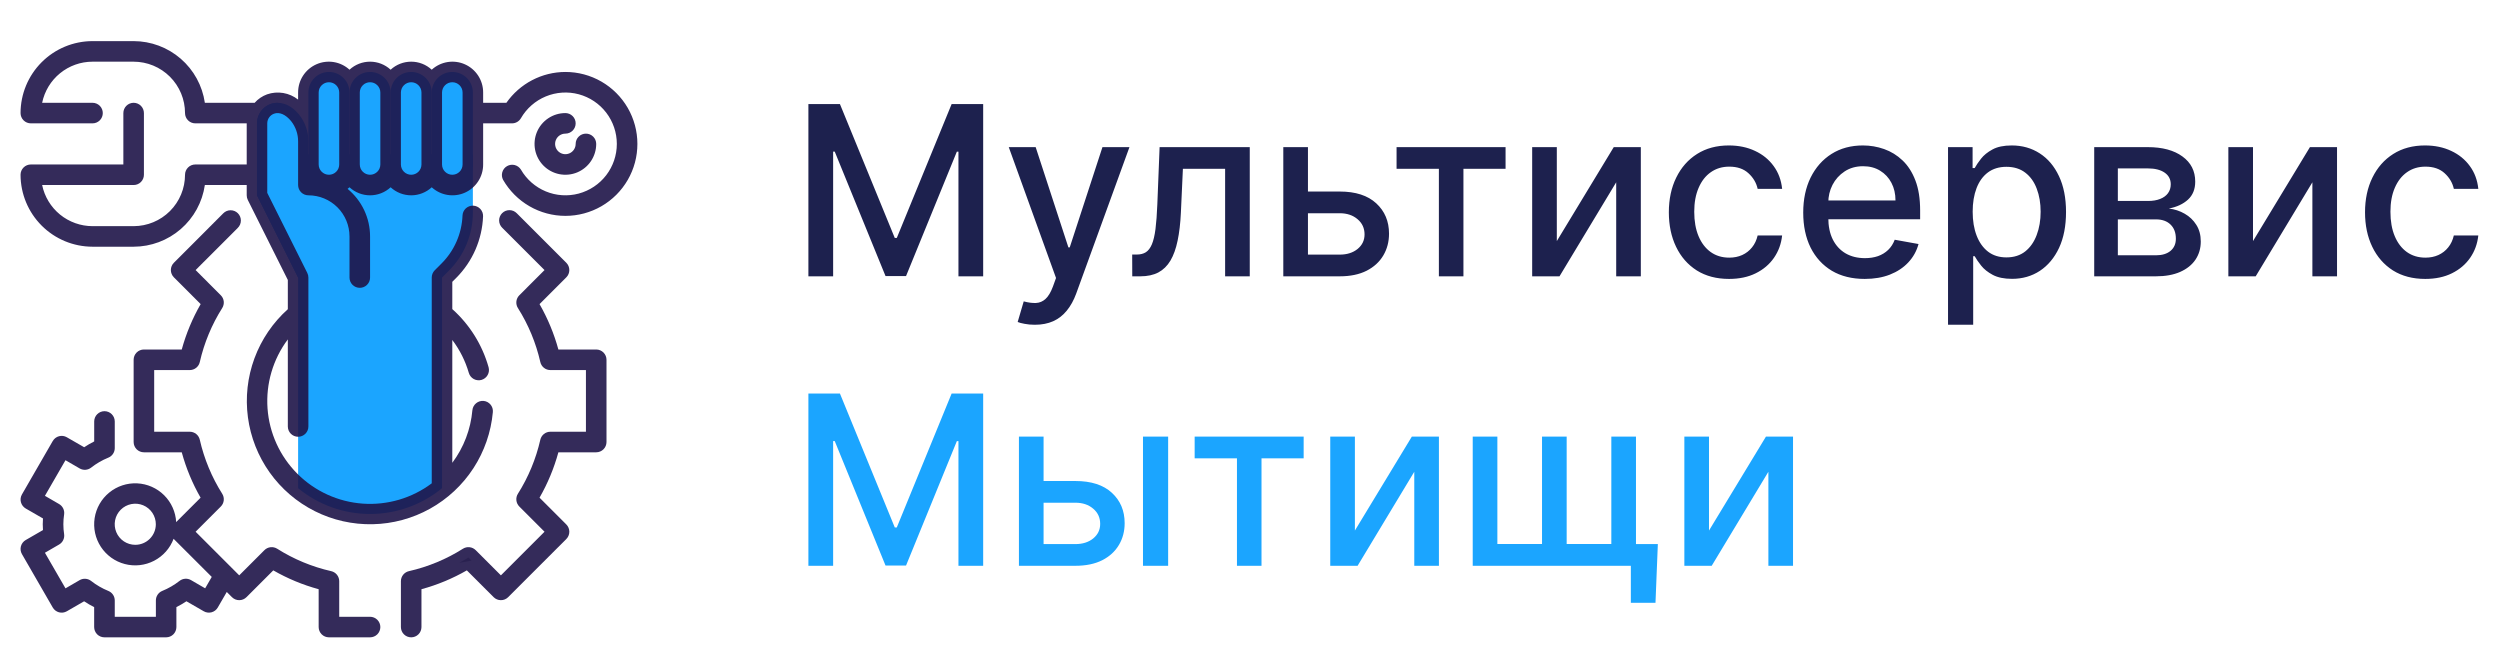 <?xml version="1.0" encoding="UTF-8"?> <svg xmlns="http://www.w3.org/2000/svg" width="190" height="50" viewBox="0 0 190 50" fill="none"> <path d="M35.938 11.719V16.164C35.938 16.984 35.776 17.796 35.463 18.553C35.149 19.31 34.689 19.999 34.109 20.578L33.594 21.094V37.102C32.053 38.369 30.12 39.062 28.125 39.062C26.13 39.062 24.197 38.369 22.656 37.102V11.719H35.938Z" fill="#1BA5FF"></path> <path d="M26.562 7.031C26.562 6.168 25.863 5.469 25 5.469C24.137 5.469 23.438 6.168 23.438 7.031V12.5C23.438 13.363 24.137 14.062 25 14.062C25.863 14.062 26.562 13.363 26.562 12.5V7.031Z" fill="#1BA5FF"></path> <path d="M29.688 7.031C29.688 6.168 28.988 5.469 28.125 5.469C27.262 5.469 26.562 6.168 26.562 7.031V12.5C26.562 13.363 27.262 14.062 28.125 14.062C28.988 14.062 29.688 13.363 29.688 12.5V7.031Z" fill="#1BA5FF"></path> <path d="M32.812 7.031C32.812 6.168 32.113 5.469 31.25 5.469C30.387 5.469 29.688 6.168 29.688 7.031V12.5C29.688 13.363 30.387 14.062 31.25 14.062C32.113 14.062 32.812 13.363 32.812 12.5V7.031Z" fill="#1BA5FF"></path> <path d="M35.938 7.031C35.938 6.168 35.238 5.469 34.375 5.469C33.512 5.469 32.812 6.168 32.812 7.031V12.5C32.812 13.363 33.512 14.062 34.375 14.062C35.238 14.062 35.938 13.363 35.938 12.5V7.031Z" fill="#1BA5FF"></path> <path d="M23.438 14.062V10.773C23.447 10.018 23.192 9.285 22.719 8.698C21.332 7.026 19.531 7.991 19.531 9.375V14.844L22.656 21.094H27.344V17.969C27.344 16.933 26.932 15.939 26.2 15.207C25.467 14.474 24.474 14.062 23.438 14.062Z" fill="#1BA5FF"></path> <path d="M25.876 18.898C24.247 18.187 22.92 16.926 22.126 15.336L21.891 14.883C21.367 13.829 21.094 12.669 21.094 11.492V7.812C20.679 7.812 20.282 7.977 19.989 8.27C19.696 8.563 19.531 8.961 19.531 9.375V14.844L22.656 21.094L23.404 21.243C24.349 21.432 25.221 21.886 25.918 22.551C26.616 23.216 27.11 24.065 27.344 25V21.094C27.34 20.625 27.199 20.166 26.938 19.776C26.677 19.386 26.308 19.081 25.876 18.898Z" fill="#1BA5FF"></path> <path d="M35.836 42.602C35.531 42.672 35.219 42.727 34.898 42.773C35.141 42.648 35.375 42.508 35.602 42.367L35.836 42.602Z" fill="#93999A"></path> <path d="M45.312 26.562H42.437C42.108 25.357 41.626 24.198 41.005 23.113L43.041 21.077C43.187 20.931 43.269 20.732 43.269 20.525C43.269 20.318 43.187 20.119 43.041 19.973L39.277 16.209C39.205 16.135 39.118 16.075 39.023 16.034C38.928 15.993 38.825 15.972 38.721 15.971C38.618 15.97 38.515 15.99 38.419 16.029C38.323 16.068 38.236 16.126 38.162 16.2C38.089 16.273 38.031 16.36 37.992 16.456C37.952 16.552 37.932 16.655 37.933 16.759C37.934 16.863 37.956 16.965 37.997 17.06C38.038 17.156 38.097 17.242 38.172 17.314L41.384 20.525L39.469 22.441C39.344 22.566 39.265 22.73 39.245 22.905C39.225 23.081 39.265 23.259 39.359 23.408C40.157 24.671 40.733 26.06 41.064 27.516C41.103 27.689 41.2 27.844 41.339 27.954C41.477 28.065 41.649 28.125 41.827 28.125H44.531V32.812H41.827C41.649 32.812 41.477 32.872 41.339 32.983C41.2 33.094 41.103 33.248 41.064 33.421C40.733 34.877 40.157 36.266 39.359 37.529C39.265 37.679 39.225 37.856 39.245 38.032C39.265 38.208 39.344 38.372 39.469 38.497L41.384 40.412L38.069 43.727L36.153 41.812C36.028 41.687 35.864 41.608 35.688 41.588C35.512 41.568 35.334 41.609 35.184 41.703C33.922 42.501 32.533 43.078 31.077 43.408C30.904 43.448 30.75 43.545 30.639 43.683C30.529 43.822 30.469 43.994 30.469 44.171V47.656C30.469 47.863 30.551 48.062 30.698 48.209C30.844 48.355 31.043 48.437 31.25 48.437C31.457 48.437 31.656 48.355 31.802 48.209C31.949 48.062 32.031 47.863 32.031 47.656V44.78C33.237 44.452 34.396 43.97 35.48 43.348L37.516 45.384C37.663 45.531 37.862 45.613 38.069 45.613C38.276 45.613 38.475 45.531 38.621 45.384L43.041 40.965C43.187 40.818 43.269 40.62 43.269 40.412C43.269 40.205 43.187 40.007 43.041 39.86L41.005 37.824C41.626 36.74 42.108 35.581 42.437 34.375H45.312C45.52 34.375 45.718 34.292 45.865 34.146C46.011 33.999 46.094 33.801 46.094 33.594V27.344C46.094 27.136 46.011 26.938 45.865 26.791C45.718 26.645 45.52 26.562 45.312 26.562Z" fill="#1E1448" fill-opacity="0.9"></path> <path d="M28.124 46.875H25.781V44.171C25.781 43.994 25.721 43.822 25.61 43.683C25.5 43.545 25.346 43.448 25.173 43.408C23.716 43.078 22.327 42.501 21.065 41.703C20.915 41.609 20.737 41.568 20.561 41.588C20.385 41.608 20.221 41.687 20.096 41.812L18.181 43.727L14.866 40.412L16.781 38.497C16.906 38.372 16.985 38.208 17.005 38.032C17.024 37.856 16.984 37.679 16.89 37.529C16.093 36.266 15.516 34.877 15.184 33.421C15.145 33.248 15.049 33.094 14.91 32.983C14.772 32.873 14.6 32.812 14.423 32.812H11.718V28.125H14.423C14.6 28.125 14.772 28.064 14.91 27.954C15.049 27.843 15.145 27.689 15.184 27.516C15.516 26.06 16.093 24.671 16.89 23.408C16.984 23.259 17.024 23.081 17.005 22.905C16.985 22.73 16.906 22.566 16.781 22.441L14.866 20.525L18.069 17.322C18.143 17.25 18.203 17.163 18.244 17.068C18.285 16.973 18.306 16.87 18.307 16.767C18.308 16.663 18.288 16.56 18.249 16.464C18.21 16.368 18.152 16.281 18.078 16.207C18.005 16.134 17.918 16.076 17.822 16.037C17.726 15.997 17.623 15.978 17.519 15.979C17.416 15.979 17.313 16.001 17.218 16.042C17.122 16.083 17.036 16.142 16.964 16.217L13.214 19.971C13.068 20.117 12.985 20.316 12.985 20.523C12.985 20.73 13.068 20.929 13.214 21.076L15.25 23.112C14.627 24.196 14.143 25.356 13.813 26.562H10.937C10.73 26.562 10.531 26.645 10.384 26.791C10.238 26.938 10.156 27.136 10.156 27.344V33.594C10.156 33.801 10.238 33.999 10.384 34.146C10.531 34.292 10.73 34.375 10.937 34.375H13.813C14.142 35.581 14.623 36.74 15.245 37.824L13.389 39.679C13.347 38.909 13.021 38.182 12.474 37.638C11.927 37.094 11.197 36.772 10.427 36.735C9.656 36.697 8.899 36.947 8.302 37.435C7.704 37.923 7.309 38.615 7.192 39.377C7.075 40.14 7.245 40.919 7.669 41.563C8.093 42.208 8.741 42.673 9.487 42.867C10.234 43.062 11.026 42.974 11.711 42.618C12.396 42.263 12.925 41.667 13.195 40.944C13.201 40.951 13.203 40.958 13.209 40.965L16.093 43.845L15.592 44.712L14.516 44.087C14.381 44.01 14.226 43.974 14.07 43.985C13.915 43.996 13.767 44.053 13.644 44.149C13.245 44.461 12.805 44.717 12.335 44.908C12.191 44.966 12.067 45.066 11.98 45.195C11.893 45.324 11.847 45.476 11.847 45.632V46.875H8.722V45.635C8.722 45.479 8.675 45.327 8.588 45.198C8.501 45.069 8.378 44.969 8.234 44.911C7.764 44.72 7.323 44.464 6.924 44.151C6.802 44.056 6.653 43.999 6.498 43.988C6.343 43.977 6.188 44.013 6.053 44.09L4.977 44.715L3.414 42.009L4.491 41.384C4.626 41.307 4.734 41.191 4.802 41.052C4.87 40.913 4.895 40.757 4.874 40.603C4.796 40.101 4.796 39.591 4.874 39.089C4.895 38.935 4.87 38.779 4.802 38.64C4.734 38.501 4.626 38.385 4.491 38.308L3.414 37.683L4.977 34.976L6.053 35.601C6.188 35.679 6.343 35.715 6.498 35.704C6.653 35.693 6.802 35.636 6.924 35.541C7.323 35.228 7.764 34.972 8.234 34.781C8.378 34.723 8.501 34.623 8.588 34.494C8.675 34.365 8.722 34.212 8.722 34.057V32.031C8.722 31.824 8.64 31.625 8.493 31.479C8.347 31.332 8.148 31.25 7.941 31.25C7.734 31.25 7.535 31.332 7.388 31.479C7.242 31.625 7.159 31.824 7.159 32.031V33.548C6.896 33.68 6.642 33.827 6.397 33.99L5.077 33.231C4.898 33.127 4.685 33.099 4.485 33.153C4.284 33.207 4.114 33.338 4.01 33.517L1.666 37.58C1.564 37.759 1.536 37.971 1.59 38.17C1.644 38.37 1.774 38.54 1.952 38.644L3.266 39.402C3.255 39.558 3.249 39.701 3.249 39.844C3.249 39.987 3.255 40.132 3.266 40.285L1.952 41.044C1.773 41.147 1.643 41.318 1.589 41.517C1.536 41.717 1.563 41.93 1.666 42.109L4.01 46.172C4.114 46.351 4.284 46.482 4.485 46.536C4.685 46.589 4.898 46.561 5.077 46.458L6.393 45.698C6.638 45.861 6.892 46.009 7.156 46.141V47.656C7.156 47.863 7.238 48.062 7.384 48.209C7.531 48.355 7.73 48.437 7.937 48.437H12.624C12.832 48.437 13.03 48.355 13.177 48.209C13.323 48.062 13.406 47.863 13.406 47.656V46.139C13.669 46.008 13.924 45.86 14.169 45.697L15.484 46.456C15.573 46.508 15.671 46.541 15.773 46.554C15.874 46.568 15.978 46.561 16.077 46.535C16.176 46.508 16.269 46.462 16.351 46.4C16.432 46.337 16.5 46.259 16.552 46.17L17.234 44.989L17.628 45.384C17.775 45.531 17.973 45.613 18.181 45.613C18.388 45.613 18.586 45.531 18.733 45.384L20.769 43.348C21.853 43.97 23.012 44.452 24.218 44.78V47.656C24.218 47.863 24.3 48.062 24.447 48.209C24.593 48.355 24.792 48.437 24.999 48.437H28.124C28.331 48.437 28.53 48.355 28.677 48.209C28.823 48.062 28.906 47.863 28.906 47.656C28.906 47.449 28.823 47.25 28.677 47.104C28.53 46.957 28.331 46.875 28.124 46.875ZM10.281 41.406C9.972 41.406 9.669 41.314 9.412 41.143C9.156 40.971 8.955 40.727 8.837 40.441C8.719 40.156 8.688 39.842 8.748 39.539C8.808 39.236 8.957 38.957 9.176 38.739C9.394 38.52 9.673 38.371 9.976 38.311C10.279 38.251 10.593 38.282 10.879 38.4C11.164 38.518 11.408 38.719 11.58 38.975C11.751 39.233 11.843 39.535 11.843 39.844C11.843 40.258 11.678 40.655 11.385 40.948C11.092 41.242 10.695 41.406 10.281 41.406Z" fill="#1E1448" fill-opacity="0.9"></path> <path d="M42.969 5.469C42.088 5.471 41.221 5.685 40.441 6.093C39.661 6.501 38.99 7.091 38.486 7.812H36.719V7.031C36.721 6.578 36.591 6.134 36.344 5.753C36.098 5.373 35.746 5.072 35.332 4.888C34.918 4.704 34.459 4.645 34.011 4.717C33.564 4.79 33.147 4.991 32.812 5.297C32.386 4.905 31.829 4.687 31.25 4.687C30.671 4.687 30.113 4.905 29.688 5.297C29.262 4.905 28.704 4.687 28.125 4.687C27.546 4.687 26.988 4.905 26.562 5.297C26.228 4.991 25.811 4.79 25.363 4.717C24.916 4.645 24.457 4.704 24.043 4.888C23.628 5.072 23.277 5.373 23.03 5.753C22.784 6.134 22.654 6.578 22.656 7.031V7.57C22.328 7.311 21.941 7.138 21.528 7.068C21.116 6.998 20.693 7.033 20.298 7.17C19.935 7.303 19.61 7.523 19.354 7.812H15.569C15.38 6.512 14.729 5.322 13.735 4.462C12.741 3.601 11.471 3.127 10.156 3.125H7.031C5.581 3.127 4.191 3.703 3.166 4.729C2.141 5.754 1.564 7.144 1.562 8.594C1.562 8.801 1.645 9 1.791 9.146C1.938 9.293 2.137 9.375 2.344 9.375H7.031C7.238 9.375 7.437 9.293 7.584 9.146C7.73 9 7.812 8.801 7.812 8.594C7.812 8.387 7.73 8.188 7.584 8.041C7.437 7.895 7.238 7.812 7.031 7.812H3.203C3.384 6.931 3.864 6.138 4.561 5.569C5.259 5 6.131 4.688 7.031 4.688H10.156C11.192 4.689 12.185 5.101 12.917 5.833C13.649 6.565 14.061 7.558 14.062 8.594C14.062 8.801 14.145 9 14.291 9.146C14.438 9.293 14.636 9.375 14.844 9.375H18.75V12.5H14.844C14.636 12.5 14.438 12.582 14.291 12.729C14.145 12.875 14.062 13.074 14.062 13.281C14.061 14.317 13.649 15.31 12.917 16.042C12.185 16.774 11.192 17.186 10.156 17.188H7.031C6.131 17.186 5.259 16.875 4.561 16.306C3.864 15.737 3.384 14.944 3.203 14.062H10.156C10.364 14.062 10.562 13.98 10.709 13.834C10.855 13.687 10.938 13.489 10.938 13.281V8.594C10.938 8.387 10.855 8.188 10.709 8.041C10.562 7.895 10.364 7.812 10.156 7.812C9.949 7.812 9.75 7.895 9.604 8.041C9.457 8.188 9.375 8.387 9.375 8.594V12.5H2.344C2.137 12.5 1.938 12.582 1.791 12.729C1.645 12.875 1.562 13.074 1.562 13.281C1.564 14.731 2.141 16.121 3.166 17.146C4.191 18.172 5.581 18.748 7.031 18.75H10.156C11.471 18.748 12.741 18.274 13.735 17.413C14.729 16.553 15.38 15.363 15.569 14.062H18.75V14.844C18.75 14.965 18.778 15.085 18.832 15.193L21.875 21.278V23.499C20.738 24.518 19.868 25.799 19.339 27.231C18.81 28.663 18.64 30.203 18.842 31.716C19.044 33.229 19.613 34.669 20.498 35.912C21.384 37.156 22.561 38.163 23.925 38.848C25.289 39.533 26.8 39.874 28.326 39.841C29.852 39.809 31.347 39.404 32.681 38.662C34.015 37.92 35.148 36.863 35.98 35.584C36.812 34.304 37.319 32.84 37.457 31.32C37.467 31.218 37.456 31.114 37.426 31.016C37.395 30.918 37.346 30.827 37.28 30.747C37.214 30.668 37.133 30.603 37.042 30.555C36.951 30.507 36.852 30.478 36.749 30.469C36.543 30.453 36.339 30.518 36.181 30.65C36.022 30.782 35.922 30.971 35.901 31.177C35.774 32.625 35.246 34.009 34.375 35.173V25.838C34.943 26.588 35.368 27.435 35.63 28.338C35.687 28.537 35.821 28.704 36.001 28.804C36.182 28.904 36.395 28.929 36.593 28.873C36.792 28.816 36.96 28.684 37.061 28.503C37.163 28.323 37.188 28.111 37.133 27.912C36.652 26.206 35.695 24.673 34.375 23.491V21.417L34.662 21.131C35.912 19.882 36.645 18.208 36.713 16.443C36.717 16.34 36.701 16.238 36.666 16.142C36.63 16.045 36.576 15.957 36.507 15.881C36.366 15.729 36.17 15.639 35.963 15.63C35.861 15.626 35.758 15.643 35.662 15.678C35.566 15.713 35.477 15.768 35.402 15.837C35.249 15.978 35.159 16.173 35.151 16.381C35.097 17.753 34.528 19.055 33.556 20.025L33.04 20.541C32.968 20.613 32.91 20.7 32.871 20.795C32.832 20.89 32.812 20.991 32.812 21.094V36.733C31.308 37.861 29.447 38.409 27.571 38.276C25.695 38.142 23.93 37.337 22.601 36.007C21.271 34.677 20.465 32.913 20.332 31.037C20.199 29.161 20.747 27.3 21.875 25.795V32.413C21.875 32.62 21.957 32.818 22.104 32.965C22.25 33.111 22.449 33.194 22.656 33.194C22.863 33.194 23.062 33.111 23.209 32.965C23.355 32.818 23.438 32.62 23.438 32.413V21.094C23.438 20.973 23.41 20.853 23.355 20.744L20.312 14.659V9.375C20.312 9.214 20.362 9.057 20.454 8.926C20.546 8.794 20.677 8.694 20.828 8.64C21.234 8.494 21.703 8.697 22.118 9.197C22.475 9.644 22.665 10.201 22.656 10.773V14.062C22.656 14.27 22.739 14.468 22.885 14.615C23.032 14.761 23.23 14.844 23.438 14.844C24.266 14.844 25.061 15.173 25.647 15.759C26.233 16.345 26.562 17.14 26.562 17.969V21.094C26.562 21.301 26.645 21.5 26.791 21.646C26.938 21.793 27.137 21.875 27.344 21.875C27.551 21.875 27.75 21.793 27.896 21.646C28.043 21.5 28.125 21.301 28.125 21.094V17.969C28.125 17.277 27.972 16.595 27.677 15.97C27.381 15.345 26.951 14.793 26.417 14.354C26.467 14.316 26.516 14.276 26.562 14.234C26.988 14.626 27.546 14.844 28.125 14.844C28.704 14.844 29.262 14.626 29.688 14.234C30.113 14.626 30.671 14.844 31.25 14.844C31.829 14.844 32.386 14.626 32.812 14.234C33.147 14.54 33.564 14.741 34.011 14.814C34.459 14.886 34.918 14.827 35.332 14.643C35.746 14.459 36.098 14.159 36.344 13.778C36.591 13.397 36.721 12.953 36.719 12.5V9.375H38.914C39.051 9.375 39.186 9.339 39.304 9.27C39.423 9.202 39.521 9.103 39.59 8.984C40.02 8.24 40.684 7.658 41.478 7.329C42.272 7 43.153 6.942 43.984 7.164C44.814 7.387 45.548 7.877 46.072 8.56C46.595 9.242 46.879 10.078 46.879 10.938C46.879 11.797 46.595 12.633 46.072 13.316C45.548 13.998 44.814 14.488 43.984 14.711C43.153 14.933 42.272 14.876 41.478 14.546C40.684 14.217 40.02 13.635 39.59 12.891C39.483 12.718 39.313 12.594 39.116 12.544C38.919 12.495 38.711 12.524 38.535 12.625C38.359 12.727 38.229 12.893 38.174 13.088C38.118 13.284 38.141 13.493 38.237 13.672C38.718 14.503 39.408 15.194 40.24 15.674C41.071 16.154 42.015 16.407 42.975 16.406C43.935 16.406 44.878 16.153 45.709 15.673C46.541 15.192 47.231 14.502 47.711 13.67C48.191 12.838 48.443 11.895 48.442 10.934C48.442 9.974 48.188 9.031 47.708 8.2C47.227 7.369 46.536 6.679 45.704 6.199C44.872 5.72 43.929 5.468 42.969 5.469ZM24.219 7.031C24.219 6.824 24.301 6.625 24.448 6.479C24.594 6.332 24.793 6.25 25 6.25C25.207 6.25 25.406 6.332 25.552 6.479C25.699 6.625 25.781 6.824 25.781 7.031V12.5C25.781 12.707 25.699 12.906 25.552 13.052C25.406 13.199 25.207 13.281 25 13.281C24.793 13.281 24.594 13.199 24.448 13.052C24.301 12.906 24.219 12.707 24.219 12.5V7.031ZM28.125 13.281C27.918 13.281 27.719 13.199 27.573 13.052C27.426 12.906 27.344 12.707 27.344 12.5V7.031C27.344 6.824 27.426 6.625 27.573 6.479C27.719 6.332 27.918 6.25 28.125 6.25C28.332 6.25 28.531 6.332 28.677 6.479C28.824 6.625 28.906 6.824 28.906 7.031V12.5C28.906 12.707 28.824 12.906 28.677 13.052C28.531 13.199 28.332 13.281 28.125 13.281ZM31.25 13.281C31.043 13.281 30.844 13.199 30.698 13.052C30.551 12.906 30.469 12.707 30.469 12.5V7.031C30.469 6.824 30.551 6.625 30.698 6.479C30.844 6.332 31.043 6.25 31.25 6.25C31.457 6.25 31.656 6.332 31.802 6.479C31.949 6.625 32.031 6.824 32.031 7.031V12.5C32.031 12.707 31.949 12.906 31.802 13.052C31.656 13.199 31.457 13.281 31.25 13.281ZM35.156 12.5C35.156 12.707 35.074 12.906 34.927 13.052C34.781 13.199 34.582 13.281 34.375 13.281C34.168 13.281 33.969 13.199 33.823 13.052C33.676 12.906 33.594 12.707 33.594 12.5V7.031C33.594 6.824 33.676 6.625 33.823 6.479C33.969 6.332 34.168 6.25 34.375 6.25C34.582 6.25 34.781 6.332 34.927 6.479C35.074 6.625 35.156 6.824 35.156 7.031V12.5Z" fill="#1E1448" fill-opacity="0.9"></path> <path d="M42.969 10.156C43.176 10.156 43.375 10.074 43.521 9.927C43.668 9.781 43.75 9.582 43.75 9.375C43.75 9.168 43.668 8.969 43.521 8.823C43.375 8.676 43.176 8.594 42.969 8.594C42.505 8.594 42.052 8.731 41.667 8.989C41.281 9.246 40.981 9.612 40.803 10.041C40.626 10.469 40.58 10.94 40.67 11.395C40.761 11.849 40.984 12.267 41.312 12.595C41.639 12.923 42.057 13.146 42.511 13.236C42.966 13.327 43.437 13.28 43.866 13.103C44.294 12.925 44.66 12.625 44.917 12.24C45.175 11.854 45.312 11.401 45.312 10.938C45.312 10.73 45.23 10.532 45.084 10.385C44.937 10.239 44.739 10.156 44.531 10.156C44.324 10.156 44.125 10.239 43.979 10.385C43.832 10.532 43.75 10.73 43.75 10.938C43.75 11.092 43.704 11.243 43.618 11.371C43.532 11.5 43.41 11.6 43.268 11.659C43.125 11.718 42.968 11.734 42.816 11.704C42.665 11.674 42.526 11.599 42.416 11.49C42.307 11.381 42.233 11.242 42.203 11.09C42.172 10.938 42.188 10.781 42.247 10.639C42.306 10.496 42.406 10.374 42.535 10.288C42.663 10.202 42.814 10.156 42.969 10.156Z" fill="#1E1448" fill-opacity="0.9"></path> <path d="M61.438 7.909H63.835L68.003 18.085H68.156L72.324 7.909H74.721V21H72.842V11.527H72.72L68.859 20.981H67.3L63.439 11.521H63.318V21H61.438V7.909ZM78.647 24.682C78.362 24.682 78.102 24.658 77.867 24.611C77.633 24.569 77.458 24.522 77.343 24.471L77.803 22.905C78.153 22.999 78.464 23.039 78.737 23.026C79.009 23.014 79.25 22.911 79.459 22.72C79.672 22.528 79.86 22.215 80.022 21.78L80.258 21.128L76.666 11.182H78.711L81.198 18.801H81.3L83.786 11.182H85.838L81.792 22.31C81.605 22.822 81.366 23.254 81.076 23.608C80.786 23.966 80.441 24.234 80.041 24.413C79.64 24.592 79.176 24.682 78.647 24.682ZM86.052 21L86.046 19.345H86.397C86.67 19.345 86.898 19.287 87.082 19.172C87.269 19.053 87.422 18.852 87.542 18.571C87.661 18.29 87.753 17.902 87.817 17.408C87.88 16.909 87.927 16.283 87.957 15.528L88.13 11.182H94.982V21H93.109V12.831H89.9L89.747 16.168C89.709 16.977 89.626 17.685 89.498 18.29C89.374 18.895 89.193 19.4 88.954 19.805C88.716 20.205 88.409 20.506 88.034 20.706C87.659 20.902 87.203 21 86.666 21H86.052ZM98.969 14.557H101.82C103.022 14.557 103.946 14.855 104.594 15.452C105.242 16.048 105.566 16.817 105.566 17.759C105.566 18.373 105.421 18.925 105.131 19.415C104.841 19.905 104.417 20.293 103.859 20.578C103.301 20.859 102.621 21 101.82 21H97.531V11.182H99.404V19.351H101.82C102.37 19.351 102.821 19.208 103.175 18.923C103.529 18.633 103.706 18.264 103.706 17.817C103.706 17.344 103.529 16.958 103.175 16.66C102.821 16.357 102.37 16.206 101.82 16.206H98.969V14.557ZM106.139 12.831V11.182H114.423V12.831H111.221V21H109.355V12.831H106.139ZM118.318 18.322L122.645 11.182H124.703V21H122.831V13.854L118.522 21H116.445V11.182H118.318V18.322ZM131.409 21.198C130.458 21.198 129.64 20.983 128.954 20.553C128.272 20.118 127.748 19.519 127.382 18.756C127.015 17.994 126.832 17.12 126.832 16.136C126.832 15.139 127.02 14.258 127.395 13.496C127.77 12.729 128.298 12.13 128.98 11.7C129.662 11.269 130.465 11.054 131.39 11.054C132.135 11.054 132.8 11.193 133.384 11.47C133.968 11.742 134.439 12.126 134.797 12.62C135.159 13.114 135.374 13.692 135.442 14.352H133.582C133.48 13.892 133.245 13.496 132.879 13.163C132.517 12.831 132.031 12.665 131.422 12.665C130.889 12.665 130.422 12.805 130.022 13.087C129.625 13.364 129.316 13.76 129.095 14.276C128.873 14.787 128.762 15.392 128.762 16.091C128.762 16.807 128.871 17.425 129.088 17.945C129.306 18.465 129.613 18.867 130.009 19.153C130.409 19.438 130.88 19.581 131.422 19.581C131.784 19.581 132.112 19.515 132.406 19.383C132.704 19.246 132.953 19.053 133.154 18.801C133.358 18.55 133.501 18.247 133.582 17.893H135.442C135.374 18.528 135.167 19.095 134.822 19.594C134.477 20.092 134.015 20.484 133.435 20.77C132.86 21.055 132.184 21.198 131.409 21.198ZM141.718 21.198C140.75 21.198 139.917 20.991 139.218 20.578C138.524 20.16 137.987 19.575 137.607 18.82C137.232 18.062 137.045 17.173 137.045 16.155C137.045 15.149 137.232 14.263 137.607 13.496C137.987 12.729 138.515 12.13 139.193 11.7C139.874 11.269 140.671 11.054 141.583 11.054C142.137 11.054 142.674 11.146 143.194 11.329C143.714 11.512 144.181 11.8 144.594 12.192C145.007 12.584 145.333 13.093 145.572 13.72C145.811 14.342 145.93 15.098 145.93 15.989V16.666H138.125V15.234H144.057C144.057 14.732 143.955 14.286 143.75 13.898C143.546 13.506 143.258 13.197 142.887 12.972C142.521 12.746 142.09 12.633 141.596 12.633C141.059 12.633 140.59 12.765 140.19 13.029C139.794 13.289 139.487 13.63 139.269 14.052C139.056 14.47 138.95 14.923 138.95 15.413V16.532C138.95 17.188 139.065 17.746 139.295 18.207C139.529 18.667 139.855 19.018 140.273 19.261C140.691 19.5 141.178 19.619 141.737 19.619C142.099 19.619 142.429 19.568 142.727 19.466C143.026 19.359 143.284 19.202 143.501 18.993C143.718 18.784 143.884 18.526 143.999 18.22L145.808 18.546C145.664 19.078 145.404 19.545 145.029 19.945C144.658 20.342 144.191 20.651 143.629 20.872C143.07 21.09 142.433 21.198 141.718 21.198ZM148.05 24.682V11.182H149.917V12.773H150.077C150.188 12.569 150.347 12.332 150.556 12.064C150.765 11.796 151.055 11.561 151.425 11.361C151.796 11.156 152.286 11.054 152.896 11.054C153.688 11.054 154.396 11.254 155.018 11.655C155.64 12.055 156.128 12.633 156.482 13.387C156.839 14.141 157.018 15.049 157.018 16.11C157.018 17.171 156.842 18.081 156.488 18.84C156.134 19.594 155.648 20.175 155.031 20.584C154.413 20.989 153.707 21.192 152.915 21.192C152.318 21.192 151.83 21.092 151.451 20.891C151.076 20.691 150.782 20.457 150.569 20.188C150.356 19.92 150.192 19.681 150.077 19.472H149.962V24.682H148.05ZM149.923 16.091C149.923 16.781 150.023 17.386 150.224 17.906C150.424 18.426 150.714 18.833 151.093 19.127C151.472 19.417 151.937 19.562 152.487 19.562C153.058 19.562 153.535 19.41 153.918 19.108C154.302 18.801 154.592 18.386 154.788 17.861C154.988 17.337 155.088 16.747 155.088 16.091C155.088 15.443 154.99 14.861 154.794 14.346C154.602 13.83 154.313 13.423 153.925 13.125C153.541 12.827 153.062 12.678 152.487 12.678C151.933 12.678 151.464 12.82 151.08 13.106C150.701 13.391 150.413 13.79 150.217 14.301C150.021 14.812 149.923 15.409 149.923 16.091ZM159.16 21V11.182H163.232C164.339 11.182 165.217 11.418 165.865 11.891C166.513 12.36 166.837 12.997 166.837 13.803C166.837 14.378 166.653 14.834 166.287 15.171C165.92 15.507 165.435 15.733 164.83 15.848C165.268 15.899 165.671 16.031 166.038 16.244C166.404 16.453 166.698 16.734 166.92 17.088C167.146 17.442 167.259 17.864 167.259 18.354C167.259 18.874 167.124 19.334 166.856 19.734C166.587 20.131 166.197 20.442 165.686 20.668C165.179 20.889 164.567 21 163.852 21H159.16ZM160.956 19.402H163.852C164.325 19.402 164.695 19.289 164.964 19.063C165.232 18.837 165.366 18.53 165.366 18.143C165.366 17.687 165.232 17.329 164.964 17.069C164.695 16.805 164.325 16.673 163.852 16.673H160.956V19.402ZM160.956 15.273H163.251C163.609 15.273 163.915 15.222 164.171 15.119C164.431 15.017 164.629 14.872 164.766 14.685C164.906 14.493 164.977 14.267 164.977 14.007C164.977 13.628 164.821 13.332 164.51 13.119C164.199 12.905 163.773 12.799 163.232 12.799H160.956V15.273ZM171.228 18.322L175.555 11.182H177.614V21H175.741V13.854L171.433 21H169.355V11.182H171.228V18.322ZM184.319 21.198C183.369 21.198 182.55 20.983 181.864 20.553C181.183 20.118 180.658 19.519 180.292 18.756C179.925 17.994 179.742 17.12 179.742 16.136C179.742 15.139 179.93 14.258 180.305 13.496C180.68 12.729 181.208 12.13 181.89 11.7C182.572 11.269 183.375 11.054 184.3 11.054C185.045 11.054 185.71 11.193 186.294 11.47C186.878 11.742 187.349 12.126 187.707 12.62C188.069 13.114 188.284 13.692 188.352 14.352H186.492C186.39 13.892 186.156 13.496 185.789 13.163C185.427 12.831 184.941 12.665 184.332 12.665C183.799 12.665 183.332 12.805 182.932 13.087C182.536 13.364 182.227 13.76 182.005 14.276C181.783 14.787 181.673 15.392 181.673 16.091C181.673 16.807 181.781 17.425 181.999 17.945C182.216 18.465 182.523 18.867 182.919 19.153C183.32 19.438 183.79 19.581 184.332 19.581C184.694 19.581 185.022 19.515 185.316 19.383C185.614 19.246 185.864 19.053 186.064 18.801C186.268 18.55 186.411 18.247 186.492 17.893H188.352C188.284 18.528 188.077 19.095 187.732 19.594C187.387 20.092 186.925 20.484 186.345 20.77C185.77 21.055 185.094 21.198 184.319 21.198Z" fill="#1D214E"></path> <path d="M61.438 29.909H63.835L68.003 40.085H68.156L72.324 29.909H74.721V43H72.842V33.527H72.72L68.859 42.981H67.3L63.439 33.521H63.318V43H61.438V29.909ZM78.877 36.557H81.728C82.93 36.557 83.855 36.855 84.502 37.452C85.15 38.048 85.474 38.818 85.474 39.759C85.474 40.373 85.329 40.925 85.039 41.415C84.749 41.905 84.326 42.293 83.767 42.578C83.209 42.859 82.529 43 81.728 43H77.439V33.182H79.312V41.351H81.728C82.278 41.351 82.73 41.208 83.083 40.923C83.437 40.633 83.614 40.264 83.614 39.817C83.614 39.344 83.437 38.958 83.083 38.66C82.73 38.357 82.278 38.206 81.728 38.206H78.877V36.557ZM86.867 43V33.182H88.779V43H86.867ZM90.794 34.831V33.182H99.078V34.831H95.875V43H94.009V34.831H90.794ZM102.972 40.322L107.3 33.182H109.358V43H107.485V35.854L103.177 43H101.099V33.182H102.972V40.322ZM125.996 41.351L125.817 45.812H123.944V43H122.724V41.351H125.996ZM111.927 33.182H113.8V41.344H117.194V33.182H119.067V41.344H122.461V33.182H124.334V43H111.927V33.182ZM129.884 40.322L134.212 33.182H136.27V43H134.397V35.854L130.089 43H128.011V33.182H129.884V40.322Z" fill="#1BA5FF"></path> </svg> 